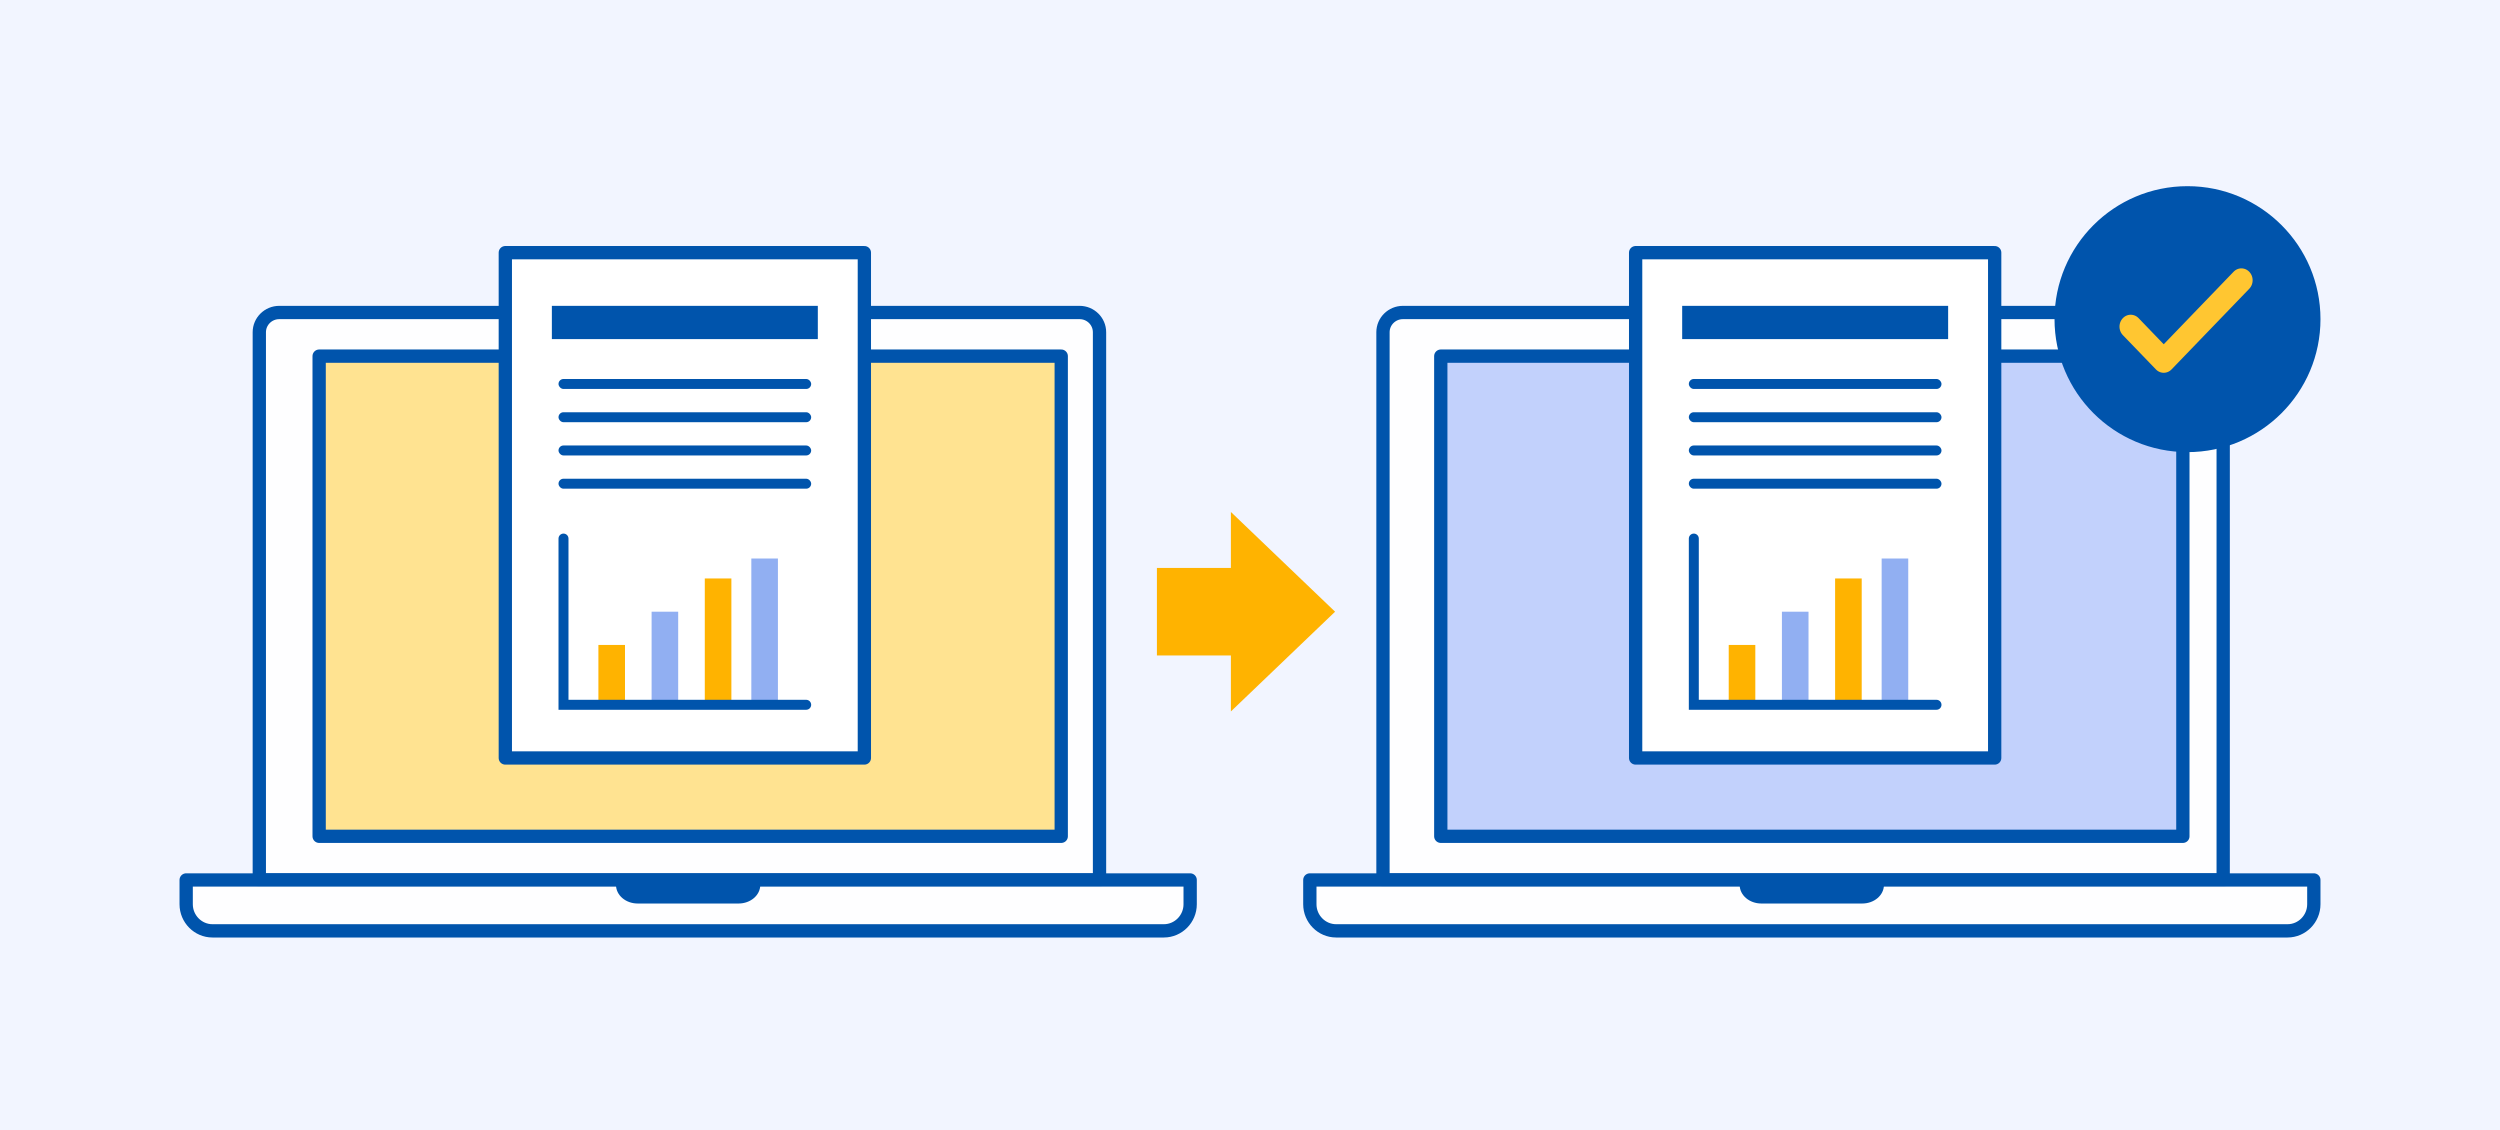 <svg width="376" height="170" viewBox="0 0 376 170" fill="none" xmlns="http://www.w3.org/2000/svg">
<rect x="0" y="0" width="376" height="170" fill="#808080" stroke="none"/>
<g clip-path="url(#clip0_5155_10913)">
<rect width="376" height="170" fill="#F2F5FF"/>
<path d="M165.381 132.343H39V49.967C39 48.331 40.344 47 41.997 47H162.372C164.024 47 165.368 48.331 165.368 49.967V132.343H165.381Z" fill="white" fill-opacity="0.9" stroke="#0054AC" stroke-width="2" stroke-miterlimit="10" stroke-linejoin="round"/>
<path d="M159.609 53.563H48V125.777H159.609V53.563Z" fill="#FFE391" stroke="#0054AC" stroke-width="2" stroke-miterlimit="10" stroke-linejoin="round"/>
<path d="M179 132.346V136.002C179 138.197 177.221 140 175.05 140H31.95C29.779 140 28 138.197 28 136.002V132.346H179Z" fill="white" fill-opacity="0.9" stroke="#0054AC" stroke-width="2" stroke-miterlimit="10" stroke-linejoin="round"/>
<path d="M114.345 133.092C114.345 134.637 112.886 135.889 111.082 135.889H95.909C94.106 135.889 92.646 134.637 92.646 133.092H114.345Z" fill="#0054AC"/>
<path d="M130 38H76V114H130V38Z" fill="white" stroke="#0054AC" stroke-width="2" stroke-miterlimit="10" stroke-linecap="round" stroke-linejoin="round"/>
<path d="M123 46H83V51H123V46Z" fill="#0054AC"/>
<rect x="84" y="57" width="38" height="1.5" rx="0.75" fill="#0054AC"/>
<rect x="84" y="62" width="38" height="1.5" rx="0.75" fill="#0054AC"/>
<rect x="84" y="67" width="38" height="1.5" rx="0.75" fill="#0054AC"/>
<rect x="84" y="72" width="38" height="1.5" rx="0.75" fill="#0054AC"/>
<path d="M94 97H90V106H94V97Z" fill="#FFB300"/>
<path d="M102 92H98V106H102V92Z" fill="#91AFF2"/>
<path d="M110 87.001H106V106H110V87.001Z" fill="#FFB300"/>
<path d="M117 84H113V106H117V84Z" fill="#91AFF2"/>
<path d="M84.75 81V106H121.25" stroke="#0054AC" stroke-width="1.5" stroke-miterlimit="10" stroke-linecap="round"/>
<path d="M334.381 132.343H208V49.967C208 48.331 209.344 47 210.997 47H331.372C333.024 47 334.368 48.331 334.368 49.967V132.343H334.381Z" fill="white" fill-opacity="0.9" stroke="#0054AC" stroke-width="2" stroke-miterlimit="10" stroke-linejoin="round"/>
<path d="M328.303 53.563H216.694V125.777H328.303V53.563Z" fill="#C2D1FC" stroke="#0054AC" stroke-width="2" stroke-miterlimit="10" stroke-linejoin="round"/>
<path d="M348 132.346V136.002C348 138.197 346.221 140 344.05 140H200.95C198.779 140 197 138.197 197 136.002V132.346H348Z" fill="white" fill-opacity="0.9" stroke="#0054AC" stroke-width="2" stroke-miterlimit="10" stroke-linejoin="round"/>
<path d="M283.345 133.092C283.345 134.637 281.886 135.889 280.082 135.889H264.909C263.106 135.889 261.646 134.637 261.646 133.092H283.345Z" fill="#0054AC"/>
<path d="M300 38H246V114H300V38Z" fill="white" stroke="#0054AC" stroke-width="2" stroke-miterlimit="10" stroke-linecap="round" stroke-linejoin="round"/>
<path d="M293 46H253V51H293V46Z" fill="#0054AC"/>
<rect x="254" y="57" width="38" height="1.5" rx="0.75" fill="#0054AC"/>
<rect x="254" y="62" width="38" height="1.5" rx="0.75" fill="#0054AC"/>
<rect x="254" y="67" width="38" height="1.5" rx="0.75" fill="#0054AC"/>
<rect x="254" y="72" width="38" height="1.5" rx="0.75" fill="#0054AC"/>
<path d="M264 97H260V106H264V97Z" fill="#FFB300"/>
<path d="M272 92H268V106H272V92Z" fill="#91AFF2"/>
<path d="M280 87.001H276V106H280V87.001Z" fill="#FFB300"/>
<path d="M287 84H283V106H287V84Z" fill="#91AFF2"/>
<path d="M254.75 81V106H291.25" stroke="#0054AC" stroke-width="1.5" stroke-miterlimit="10" stroke-linecap="round"/>
<path d="M200.797 92L185.126 77V85.42H174V98.58H185.126V107L200.797 92Z" fill="#FFB300"/>
<circle cx="329" cy="48" r="19" fill="#0054AC" stroke="#0054AC" stroke-width="2"/>
<path d="M325.426 57.068C324.741 57.068 324.052 56.794 323.528 56.251L318.561 51.099C317.51 50.008 317.51 48.245 318.561 47.154C319.613 46.063 321.311 46.067 322.362 47.154L325.426 50.335L335.207 40.182C336.254 39.091 337.956 39.091 339.007 40.182C340.058 41.269 340.058 43.036 339.007 44.128L327.324 56.251C326.801 56.794 326.111 57.068 325.426 57.068Z" fill="#FFC631" stroke="#0054AC" stroke-width="2"/>
</g>
<defs>
<clipPath id="clip0_5155_10913">
<rect width="376" height="170" fill="white"/>
</clipPath>
</defs>
</svg>
